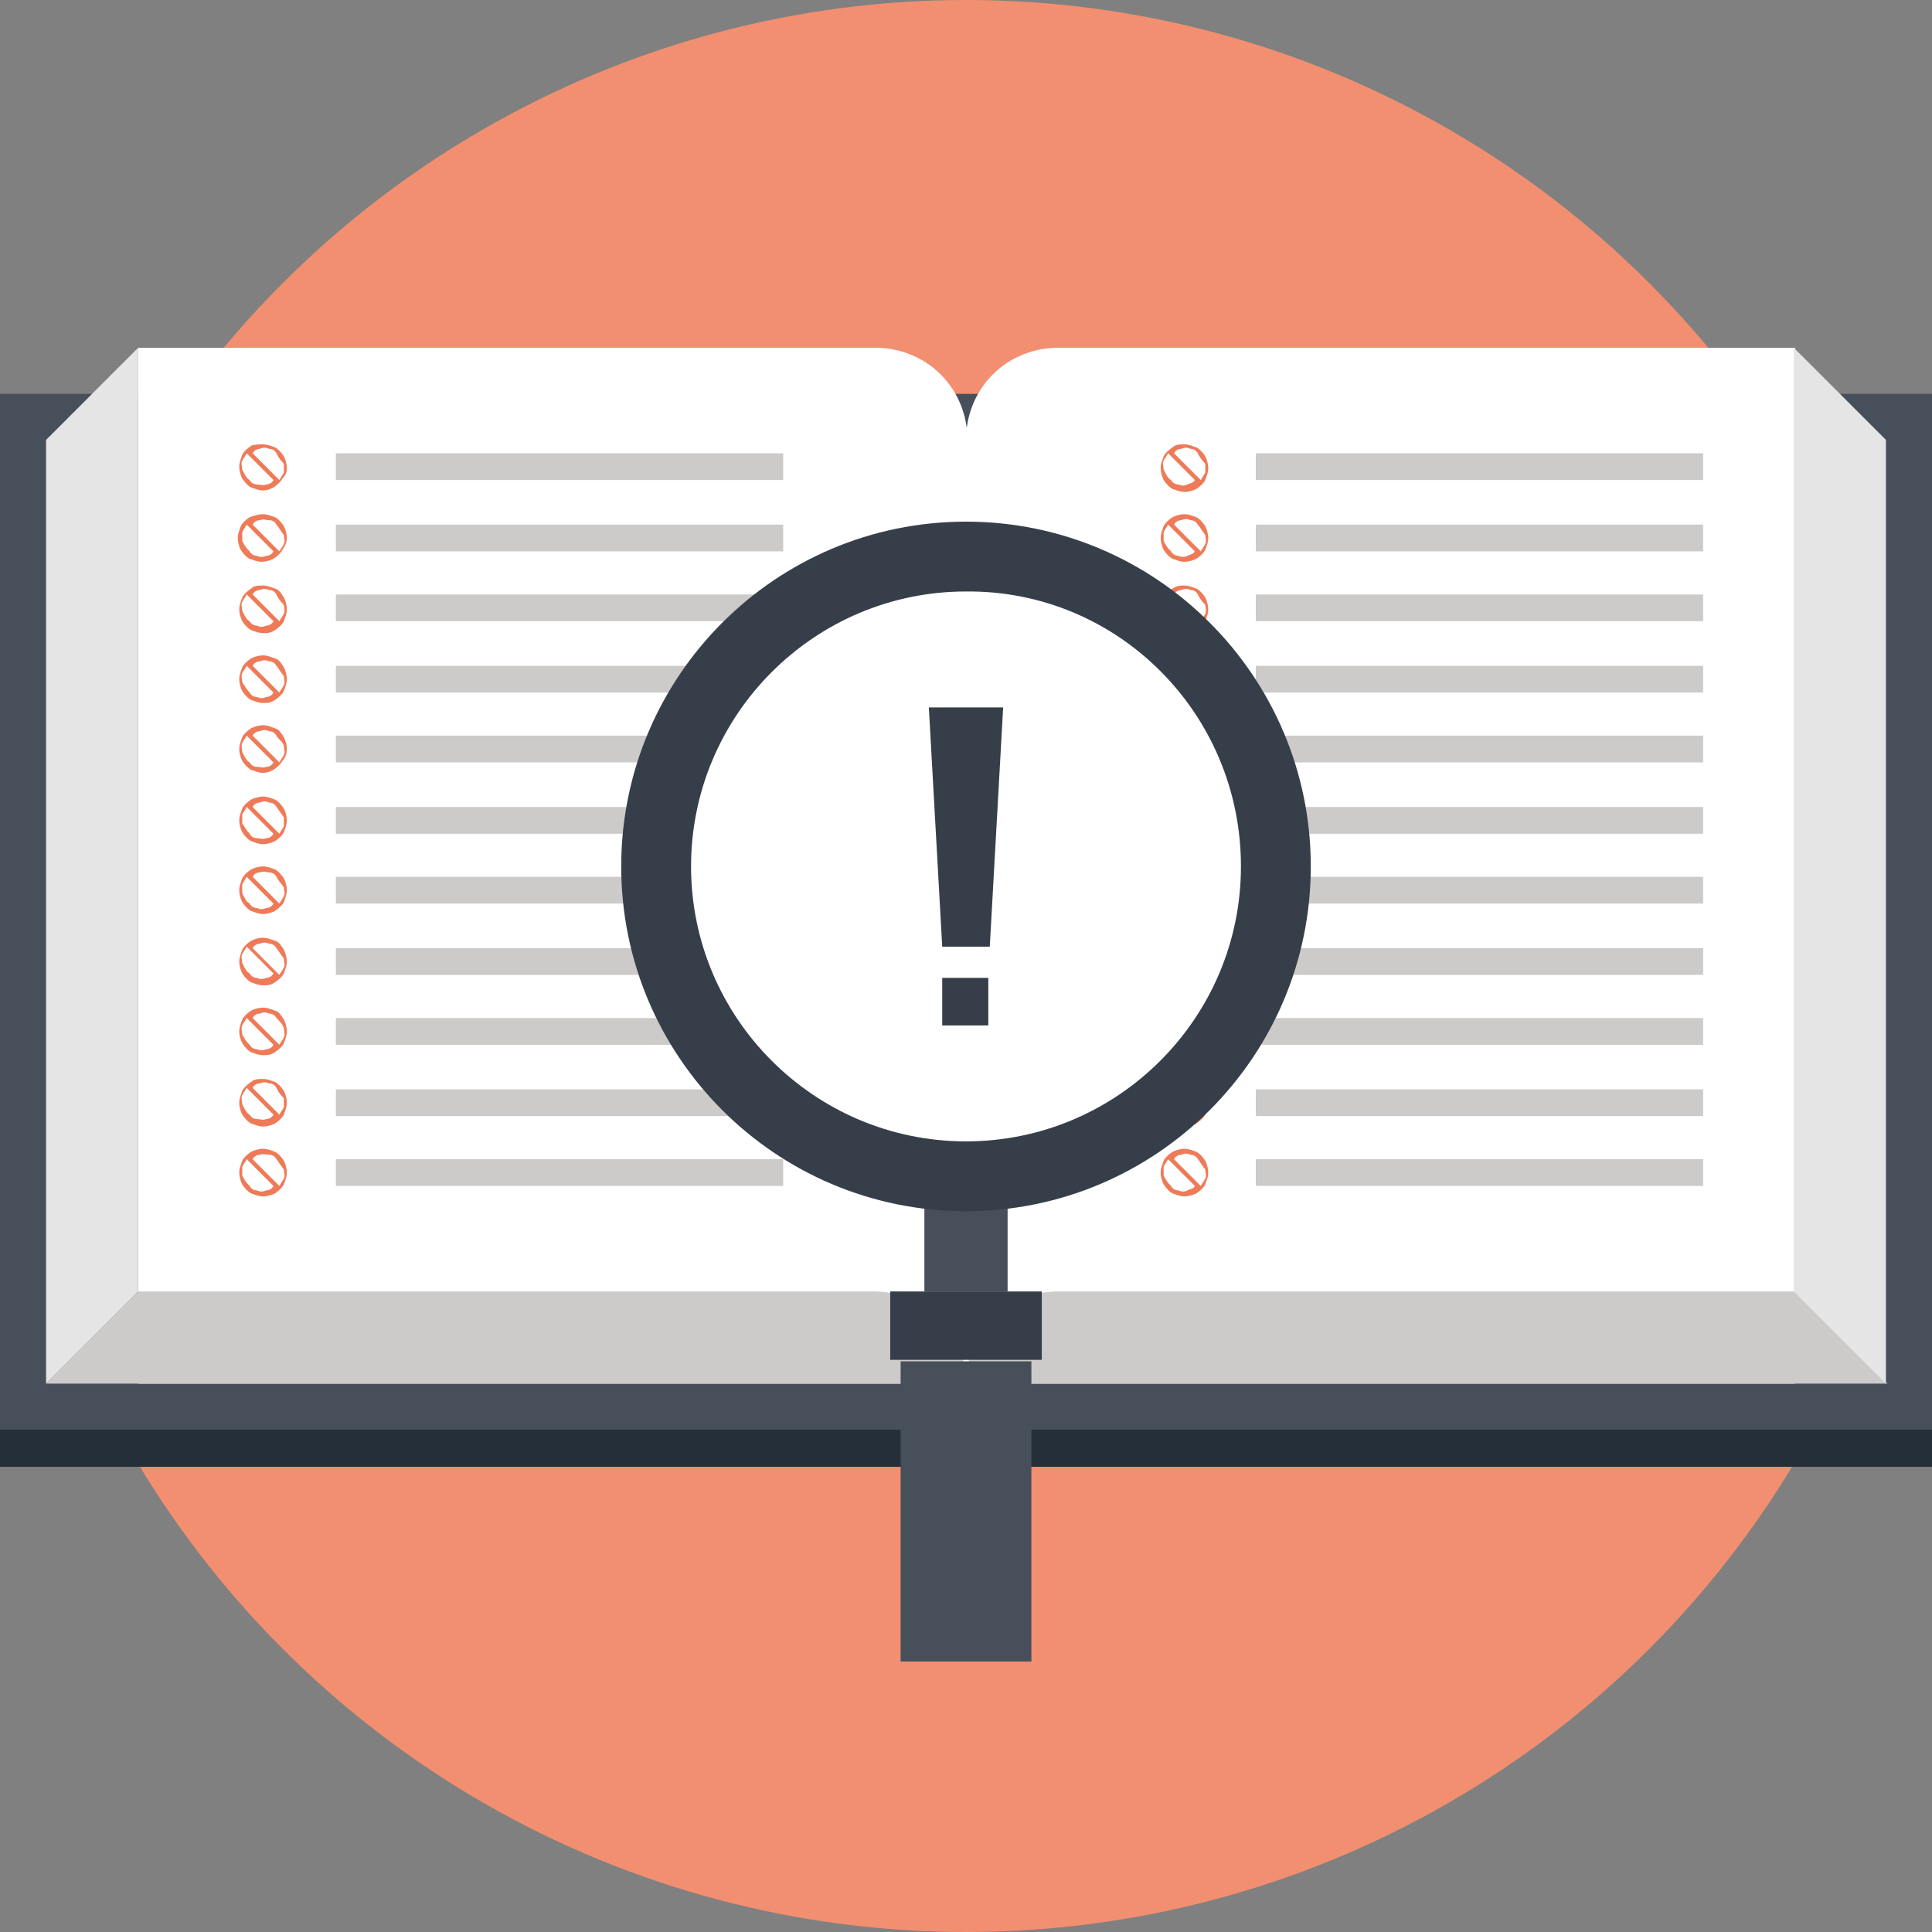 <?xml version="1.0" encoding="utf-8"?>
<!-- Generator: Adobe Illustrator 23.0.6, SVG Export Plug-In . SVG Version: 6.00 Build 0)  -->
<svg version="1.1" id="Ebene_1" xmlns="http://www.w3.org/2000/svg" xmlns:xlink="http://www.w3.org/1999/xlink" x="0px" y="0px"
	 viewBox="0 0 130 130" style="enable-background:new 0 0 130 130;" xml:space="preserve">
<rect x="0" y="0" width="130" height="130" fill="#808080" stroke="none"/>
<style type="text/css">
	.st0{fill:#F28F70;}
	.st1{fill:#474F5A;}
	.st2{fill:#242F39;}
	.st3{fill:#FFFFFF;}
	.st4{fill:#CCCBCA;}
	.st5{fill:#E6E5E5;}
	.st6{fill:#EF7A57;}
	.st7{fill:#363F49;}
</style>
<g>
	<circle class="st0" cx="65" cy="65" r="65"/>
	<g>
		<g>
			<g>
				<rect y="26.5" class="st1" width="130" height="69.7"/>
				<rect y="96.2" class="st2" width="130" height="2.5"/>
			</g>
			<g>
				<g>
					<path class="st3" d="M65,93.1H9.3V23.4h49.6c1.6,0,3.2,0.6,4.4,1.8c1.2,1.2,1.8,2.8,1.8,4.4L65,93.1L65,93.1z"/>
					<path class="st3" d="M120.7,93.1H65V29.6c0-1.6,0.6-3.2,1.8-4.4c1.2-1.2,2.8-1.8,4.4-1.8h49.6v69.7H120.7z"/>
				</g>
				<path class="st4" d="M63.2,88.7c-1.2-1.2-2.8-1.8-4.4-1.8H9.3l-6.2,6.2H65C65,91.5,64.4,89.9,63.2,88.7z"/>
				<path class="st4" d="M66.8,88.7c1.2-1.2,2.8-1.8,4.4-1.8h49.6l6.2,6.2H65C65,91.5,65.6,89.9,66.8,88.7z"/>
				<polygon class="st5" points="9.3,23.4 9.3,86.9 3.1,93.1 3.1,29.6 				"/>
				<polygon class="st5" points="120.7,23.4 120.7,86.9 126.9,93.1 126.9,29.6 				"/>
				<g>
					<rect x="22.6" y="30.5" class="st4" width="30.1" height="1.8"/>
					<rect x="22.6" y="35.3" class="st4" width="30.1" height="1.8"/>
					<rect x="22.6" y="40" class="st4" width="30.1" height="1.8"/>
					<rect x="22.6" y="44.8" class="st4" width="30.1" height="1.8"/>
					<rect x="22.6" y="49.5" class="st4" width="30.1" height="1.8"/>
					<rect x="22.6" y="54.3" class="st4" width="30.1" height="1.8"/>
					<rect x="22.6" y="59" class="st4" width="30.1" height="1.8"/>
					<rect x="22.6" y="63.8" class="st4" width="30.1" height="1.8"/>
					<rect x="22.6" y="68.5" class="st4" width="30.1" height="1.8"/>
					<rect x="22.6" y="73.3" class="st4" width="30.1" height="1.8"/>
					<rect x="22.6" y="78" class="st4" width="30.1" height="1.8"/>
				</g>
				<g>
					<g>
						<path class="st6" d="M17.7,29.9c0.3,0,0.5,0.1,0.8,0.2c0.2,0.1,0.4,0.3,0.6,0.6c0.1,0.2,0.2,0.5,0.2,0.8S19.2,32,19,32.2
							c-0.1,0.2-0.3,0.4-0.6,0.6C18.2,32.9,18,33,17.7,33s-0.5-0.1-0.8-0.2c-0.2-0.1-0.4-0.3-0.6-0.6c-0.1-0.2-0.2-0.5-0.2-0.8
							s0.1-0.5,0.2-0.8c0.1-0.2,0.3-0.4,0.6-0.6C17.1,29.9,17.4,29.9,17.7,29.9z M16.8,32.3c0.1,0.2,0.3,0.3,0.5,0.3s0.4,0.1,0.6,0
							c0.2,0,0.4-0.1,0.5-0.3l-1.8-1.8c-0.1,0.2-0.2,0.3-0.3,0.5s0,0.4,0,0.6C16.5,32,16.6,32.2,16.8,32.3z M18.6,30.5
							c-0.1-0.2-0.3-0.3-0.5-0.3c-0.2-0.1-0.4-0.1-0.6,0c-0.2,0-0.4,0.1-0.5,0.3l1.8,1.8c0.1-0.2,0.2-0.3,0.3-0.5c0-0.2,0-0.4,0-0.6
							C18.8,30.9,18.7,30.7,18.6,30.5z"/>
					</g>
					<g>
						<path class="st6" d="M17.7,34.6c0.3,0,0.5,0.1,0.8,0.2c0.2,0.1,0.4,0.3,0.6,0.6c0.1,0.2,0.2,0.5,0.2,0.8S19.2,36.7,19,37
							c-0.1,0.2-0.3,0.4-0.6,0.6c-0.2,0.1-0.5,0.2-0.8,0.2s-0.5-0.1-0.8-0.2c-0.2-0.1-0.4-0.3-0.6-0.6c-0.1-0.2-0.2-0.5-0.2-0.8
							s0.1-0.5,0.2-0.8c0.1-0.2,0.3-0.4,0.6-0.6C17.1,34.7,17.4,34.6,17.7,34.6z M16.8,37.1c0.1,0.2,0.3,0.3,0.5,0.3
							c0.2,0.1,0.4,0.1,0.6,0c0.2,0,0.4-0.1,0.5-0.3l-1.8-1.8c-0.1,0.2-0.2,0.3-0.3,0.5c0,0.2,0,0.4,0,0.6
							C16.5,36.8,16.6,36.9,16.8,37.1z M18.6,35.3c-0.1-0.2-0.3-0.3-0.5-0.3s-0.4-0.1-0.6,0c-0.2,0-0.4,0.1-0.5,0.3l1.8,1.8
							c0.1-0.2,0.2-0.3,0.3-0.5s0-0.4,0-0.6C18.8,35.6,18.7,35.4,18.6,35.3z"/>
					</g>
					<g>
						<path class="st6" d="M17.7,39.4c0.3,0,0.5,0.1,0.8,0.2s0.4,0.3,0.6,0.6c0.1,0.2,0.2,0.5,0.2,0.8s-0.1,0.5-0.2,0.8
							c-0.1,0.2-0.3,0.4-0.6,0.6s-0.5,0.2-0.8,0.2s-0.5-0.1-0.8-0.2c-0.2-0.1-0.4-0.3-0.6-0.6c-0.1-0.2-0.2-0.5-0.2-0.8
							s0.1-0.5,0.2-0.8c0.1-0.2,0.3-0.4,0.6-0.6C17.1,39.4,17.4,39.4,17.7,39.4z M16.8,41.8c0.1,0.2,0.3,0.3,0.5,0.3
							c0.2,0.1,0.4,0.1,0.6,0c0.2,0,0.4-0.1,0.5-0.3L16.6,40c-0.1,0.2-0.2,0.3-0.3,0.5s0,0.4,0,0.6C16.5,41.5,16.6,41.7,16.8,41.8z
							 M18.6,40c-0.1-0.2-0.3-0.3-0.5-0.3c-0.2-0.1-0.4-0.1-0.6,0c-0.2,0-0.4,0.1-0.5,0.3l1.8,1.8c0.1-0.2,0.2-0.3,0.3-0.5
							s0-0.4,0-0.6C18.8,40.4,18.7,40.2,18.6,40z"/>
					</g>
					<g>
						<path class="st6" d="M17.7,44.1c0.3,0,0.5,0.1,0.8,0.2s0.4,0.3,0.6,0.6c0.1,0.2,0.2,0.5,0.2,0.8s-0.1,0.5-0.2,0.8
							c-0.1,0.2-0.3,0.4-0.6,0.6s-0.5,0.2-0.8,0.2s-0.5-0.1-0.8-0.2c-0.2-0.1-0.4-0.3-0.6-0.6c-0.1-0.2-0.2-0.5-0.2-0.8
							s0.1-0.5,0.2-0.8c0.1-0.2,0.3-0.4,0.6-0.6C17.1,44.2,17.4,44.1,17.7,44.1z M16.8,46.6c0.1,0.2,0.3,0.3,0.5,0.3
							c0.2,0.1,0.4,0.1,0.6,0c0.2,0,0.4-0.1,0.5-0.3l-1.8-1.8c-0.1,0.2-0.2,0.3-0.3,0.5s0,0.4,0,0.6C16.5,46.2,16.6,46.4,16.8,46.6z
							 M18.6,44.8c-0.1-0.2-0.3-0.3-0.5-0.3c-0.2-0.1-0.4-0.1-0.6,0c-0.2,0-0.4,0.1-0.5,0.3l1.8,1.8c0.1-0.2,0.2-0.3,0.3-0.5
							s0-0.4,0-0.6C18.8,45.1,18.7,44.9,18.6,44.8z"/>
					</g>
					<g>
						<path class="st6" d="M17.7,48.8c0.3,0,0.5,0.1,0.8,0.2s0.4,0.3,0.6,0.6c0.1,0.2,0.2,0.5,0.2,0.8S19.2,51,19,51.2
							c-0.1,0.2-0.3,0.4-0.6,0.6C18.2,51.9,18,52,17.7,52s-0.5-0.1-0.8-0.2c-0.2-0.1-0.4-0.3-0.6-0.6c-0.1-0.2-0.2-0.5-0.2-0.8
							s0.1-0.5,0.2-0.8c0.1-0.2,0.3-0.4,0.6-0.6C17.1,48.9,17.4,48.8,17.7,48.8z M16.8,51.3c0.1,0.2,0.3,0.3,0.5,0.3s0.4,0.1,0.6,0
							c0.2,0,0.4-0.1,0.5-0.3l-1.8-1.8c-0.1,0.2-0.2,0.3-0.3,0.5s0,0.4,0,0.6C16.5,51,16.6,51.2,16.8,51.3z M18.6,49.5
							c-0.1-0.2-0.3-0.3-0.5-0.3c-0.2-0.1-0.4-0.1-0.6,0c-0.2,0-0.4,0.1-0.5,0.3l1.8,1.8c0.1-0.2,0.2-0.3,0.3-0.5s0-0.4,0-0.6
							S18.7,49.7,18.6,49.5z"/>
					</g>
					<g>
						<path class="st6" d="M17.7,53.6c0.3,0,0.5,0.1,0.8,0.2c0.2,0.1,0.4,0.3,0.6,0.6c0.1,0.2,0.2,0.5,0.2,0.8s-0.1,0.5-0.2,0.8
							c-0.1,0.2-0.3,0.4-0.6,0.6c-0.2,0.1-0.5,0.2-0.8,0.2s-0.5-0.1-0.8-0.2c-0.2-0.1-0.4-0.3-0.6-0.6c-0.1-0.2-0.2-0.5-0.2-0.8
							s0.1-0.5,0.2-0.8c0.1-0.2,0.3-0.4,0.6-0.6C17.1,53.7,17.4,53.6,17.7,53.6z M16.8,56.1c0.1,0.2,0.3,0.3,0.5,0.3s0.4,0.1,0.6,0
							c0.2,0,0.4-0.1,0.5-0.3l-1.8-1.8c-0.1,0.2-0.2,0.3-0.3,0.5c0,0.2,0,0.4,0,0.6C16.5,55.7,16.6,55.9,16.8,56.1z M18.6,54.3
							c-0.1-0.2-0.3-0.3-0.5-0.3c-0.2-0.1-0.4-0.1-0.6,0c-0.2,0-0.4,0.1-0.5,0.3l1.8,1.8c0.1-0.2,0.2-0.3,0.3-0.5c0-0.2,0-0.4,0-0.6
							C18.8,54.6,18.7,54.4,18.6,54.3z"/>
					</g>
					<g>
						<path class="st6" d="M17.7,58.3c0.3,0,0.5,0.1,0.8,0.2c0.2,0.1,0.4,0.3,0.6,0.6c0.1,0.2,0.2,0.5,0.2,0.8s-0.1,0.5-0.2,0.8
							c-0.1,0.2-0.3,0.4-0.6,0.6c-0.2,0.1-0.5,0.2-0.8,0.2s-0.5-0.1-0.8-0.2c-0.2-0.1-0.4-0.3-0.6-0.6c-0.1-0.2-0.2-0.5-0.2-0.8
							s0.1-0.5,0.2-0.8c0.1-0.2,0.3-0.4,0.6-0.6C17.1,58.4,17.4,58.3,17.7,58.3z M16.8,60.8c0.1,0.2,0.3,0.3,0.5,0.3
							c0.2,0.1,0.4,0.1,0.6,0c0.2,0,0.4-0.1,0.5-0.3L16.6,59c-0.1,0.2-0.2,0.3-0.3,0.5c0,0.2,0,0.4,0,0.6
							C16.5,60.5,16.6,60.7,16.8,60.8z M18.6,59c-0.1-0.2-0.3-0.3-0.5-0.3s-0.4-0.1-0.6,0c-0.2,0-0.4,0.1-0.5,0.3l1.8,1.8
							c0.1-0.2,0.2-0.3,0.3-0.5s0-0.4,0-0.6C18.8,59.3,18.7,59.2,18.6,59z"/>
					</g>
					<g>
						<path class="st6" d="M17.7,63.1c0.3,0,0.5,0.1,0.8,0.2s0.4,0.3,0.6,0.6c0.1,0.2,0.2,0.5,0.2,0.8s-0.1,0.5-0.2,0.8
							c-0.1,0.2-0.3,0.4-0.6,0.6s-0.5,0.2-0.8,0.2s-0.5-0.1-0.8-0.2c-0.2-0.1-0.4-0.3-0.6-0.6c-0.1-0.2-0.2-0.5-0.2-0.8
							s0.1-0.5,0.2-0.8c0.1-0.2,0.3-0.4,0.6-0.6C17.1,63.2,17.4,63.1,17.7,63.1z M16.8,65.5c0.1,0.2,0.3,0.3,0.5,0.3
							c0.2,0.1,0.4,0.1,0.6,0c0.2,0,0.4-0.1,0.5-0.3l-1.8-1.8c-0.1,0.2-0.2,0.3-0.3,0.5s0,0.4,0,0.6C16.5,65.2,16.6,65.4,16.8,65.5z
							 M18.6,63.8c-0.1-0.2-0.3-0.3-0.5-0.3c-0.2-0.1-0.4-0.1-0.6,0c-0.2,0-0.4,0.1-0.5,0.3l1.8,1.8c0.1-0.2,0.2-0.3,0.3-0.5
							s0-0.4,0-0.6C18.8,64.1,18.7,63.9,18.6,63.8z"/>
					</g>
					<g>
						<path class="st6" d="M17.7,67.8c0.3,0,0.5,0.1,0.8,0.2s0.4,0.3,0.6,0.6c0.1,0.2,0.2,0.5,0.2,0.8s-0.1,0.5-0.2,0.8
							c-0.1,0.2-0.3,0.4-0.6,0.6S18,71,17.7,71s-0.5-0.1-0.8-0.2c-0.2-0.1-0.4-0.3-0.6-0.6c-0.1-0.2-0.2-0.5-0.2-0.8
							s0.1-0.5,0.2-0.8c0.1-0.2,0.3-0.4,0.6-0.6C17.1,67.9,17.4,67.8,17.7,67.8z M16.8,70.3c0.1,0.2,0.3,0.3,0.5,0.3
							c0.2,0.1,0.4,0.1,0.6,0c0.2,0,0.4-0.1,0.5-0.3l-1.8-1.8c-0.1,0.2-0.2,0.3-0.3,0.5s0,0.4,0,0.6C16.5,70,16.6,70.1,16.8,70.3z
							 M18.6,68.5c-0.1-0.2-0.3-0.3-0.5-0.3c-0.2-0.1-0.4-0.1-0.6,0c-0.2,0-0.4,0.1-0.5,0.3l1.8,1.8c0.1-0.2,0.2-0.3,0.3-0.5
							s0-0.4,0-0.6S18.7,68.6,18.6,68.5z"/>
					</g>
					<g>
						<path class="st6" d="M17.7,72.6c0.3,0,0.5,0.1,0.8,0.2c0.2,0.1,0.4,0.3,0.6,0.6c0.1,0.2,0.2,0.5,0.2,0.8s-0.1,0.5-0.2,0.8
							c-0.1,0.2-0.3,0.4-0.6,0.6c-0.2,0.1-0.5,0.2-0.8,0.2s-0.5-0.1-0.8-0.2c-0.2-0.1-0.4-0.3-0.6-0.6c-0.1-0.2-0.2-0.5-0.2-0.8
							s0.1-0.5,0.2-0.8c0.1-0.2,0.3-0.4,0.6-0.6C17.1,72.6,17.4,72.6,17.7,72.6z M16.8,75c0.1,0.2,0.3,0.3,0.5,0.3s0.4,0.1,0.6,0
							c0.2,0,0.4-0.1,0.5-0.3l-1.8-1.8c-0.1,0.2-0.2,0.3-0.3,0.5s0,0.4,0,0.6C16.5,74.7,16.6,74.9,16.8,75z M18.6,73.2
							c-0.1-0.2-0.3-0.3-0.5-0.3c-0.2-0.1-0.4-0.1-0.6,0c-0.2,0-0.4,0.1-0.5,0.3l1.8,1.8c0.1-0.2,0.2-0.3,0.3-0.5c0-0.2,0-0.4,0-0.6
							C18.8,73.6,18.7,73.4,18.6,73.2z"/>
					</g>
					<g>
						<path class="st6" d="M17.7,77.3c0.3,0,0.5,0.1,0.8,0.2c0.2,0.1,0.4,0.3,0.6,0.6c0.1,0.2,0.2,0.5,0.2,0.8s-0.1,0.5-0.2,0.8
							c-0.1,0.2-0.3,0.4-0.6,0.6c-0.2,0.1-0.5,0.2-0.8,0.2s-0.5-0.1-0.8-0.2c-0.2-0.1-0.4-0.3-0.6-0.6c-0.1-0.2-0.2-0.5-0.2-0.8
							s0.1-0.5,0.2-0.8c0.1-0.2,0.3-0.4,0.6-0.6C17.1,77.4,17.4,77.3,17.7,77.3z M16.8,79.8c0.1,0.2,0.3,0.3,0.5,0.3
							c0.2,0.1,0.4,0.1,0.6,0c0.2,0,0.4-0.1,0.5-0.3L16.6,78c-0.1,0.2-0.2,0.3-0.3,0.5c0,0.2,0,0.4,0,0.6
							C16.5,79.5,16.6,79.6,16.8,79.8z M18.6,78c-0.1-0.2-0.3-0.3-0.5-0.3s-0.4-0.1-0.6,0c-0.2,0-0.4,0.1-0.5,0.3l1.8,1.8
							c0.1-0.2,0.2-0.3,0.3-0.5s0-0.4,0-0.6C18.8,78.3,18.7,78.1,18.6,78z"/>
					</g>
				</g>
			</g>
		</g>
		<g>
			<g>
				<rect x="84.5" y="30.5" class="st4" width="30.1" height="1.8"/>
				<rect x="84.5" y="35.3" class="st4" width="30.1" height="1.8"/>
				<rect x="84.5" y="40" class="st4" width="30.1" height="1.8"/>
				<rect x="84.5" y="44.8" class="st4" width="30.1" height="1.8"/>
				<rect x="84.5" y="49.5" class="st4" width="30.1" height="1.8"/>
				<rect x="84.5" y="54.3" class="st4" width="30.1" height="1.8"/>
				<rect x="84.5" y="59" class="st4" width="30.1" height="1.8"/>
				<rect x="84.5" y="63.8" class="st4" width="30.1" height="1.8"/>
				<rect x="84.5" y="68.5" class="st4" width="30.1" height="1.8"/>
				<rect x="84.5" y="73.3" class="st4" width="30.1" height="1.8"/>
				<rect x="84.5" y="78" class="st4" width="30.1" height="1.8"/>
			</g>
			<g>
				<path class="st6" d="M79.7,29.9c0.3,0,0.5,0.1,0.8,0.2c0.2,0.1,0.4,0.3,0.6,0.6c0.1,0.2,0.2,0.5,0.2,0.8s-0.1,0.5-0.2,0.8
					c-0.1,0.2-0.3,0.4-0.6,0.6c-0.2,0.1-0.5,0.2-0.8,0.2s-0.5-0.1-0.8-0.2c-0.2-0.1-0.4-0.3-0.6-0.6c-0.1-0.2-0.2-0.5-0.2-0.8
					s0.1-0.5,0.2-0.8c0.1-0.2,0.3-0.4,0.6-0.6C79.1,29.9,79.4,29.9,79.7,29.9z M78.8,32.3c0.1,0.2,0.3,0.3,0.5,0.3
					c0.2,0.1,0.4,0.1,0.6,0s0.4-0.1,0.5-0.3l-1.8-1.8c-0.1,0.2-0.2,0.3-0.3,0.5s0,0.4,0,0.6C78.5,32,78.6,32.2,78.8,32.3z
					 M80.6,30.5c-0.1-0.2-0.3-0.3-0.5-0.3c-0.2-0.1-0.4-0.1-0.6,0c-0.2,0-0.4,0.1-0.5,0.3l1.8,1.8c0.1-0.2,0.2-0.3,0.3-0.5
					c0-0.2,0-0.4,0-0.6C80.8,30.9,80.7,30.7,80.6,30.5z"/>
			</g>
			<g>
				<path class="st6" d="M79.7,34.6c0.3,0,0.5,0.1,0.8,0.2c0.2,0.1,0.4,0.3,0.6,0.6c0.1,0.2,0.2,0.5,0.2,0.8s-0.1,0.5-0.2,0.8
					c-0.1,0.2-0.3,0.4-0.6,0.6c-0.2,0.1-0.5,0.2-0.8,0.2s-0.5-0.1-0.8-0.2c-0.2-0.1-0.4-0.3-0.6-0.6c-0.1-0.2-0.2-0.5-0.2-0.8
					s0.1-0.5,0.2-0.8c0.1-0.2,0.3-0.4,0.6-0.6C79.1,34.7,79.4,34.6,79.7,34.6z M78.8,37.1c0.1,0.2,0.3,0.3,0.5,0.3
					c0.2,0.1,0.4,0.1,0.6,0s0.4-0.1,0.5-0.3l-1.8-1.8c-0.1,0.2-0.2,0.3-0.3,0.5c0,0.2,0,0.4,0,0.6C78.5,36.8,78.6,36.9,78.8,37.1z
					 M80.6,35.3c-0.1-0.2-0.3-0.3-0.5-0.3c-0.2-0.1-0.4-0.1-0.6,0c-0.2,0-0.4,0.1-0.5,0.3l1.8,1.8c0.1-0.2,0.2-0.3,0.3-0.5
					s0-0.4,0-0.6C80.8,35.6,80.7,35.4,80.6,35.3z"/>
			</g>
			<g>
				<path class="st6" d="M79.7,39.4c0.3,0,0.5,0.1,0.8,0.2c0.2,0.1,0.4,0.3,0.6,0.6c0.1,0.2,0.2,0.5,0.2,0.8s-0.1,0.5-0.2,0.8
					c-0.1,0.2-0.3,0.4-0.6,0.6c-0.2,0.1-0.5,0.2-0.8,0.2s-0.5-0.1-0.8-0.2s-0.4-0.3-0.6-0.6c-0.1-0.2-0.2-0.5-0.2-0.8
					s0.1-0.5,0.2-0.8c0.1-0.2,0.3-0.4,0.6-0.6S79.4,39.4,79.7,39.4z M78.8,41.8c0.1,0.2,0.3,0.3,0.5,0.3c0.2,0.1,0.4,0.1,0.6,0
					c0.2,0,0.4-0.1,0.5-0.3L78.6,40c-0.1,0.2-0.2,0.3-0.3,0.5s0,0.4,0,0.6S78.6,41.7,78.8,41.8z M80.6,40c-0.1-0.2-0.3-0.3-0.5-0.3
					c-0.2-0.1-0.4-0.1-0.6,0c-0.2,0-0.4,0.1-0.5,0.3l1.8,1.8c0.1-0.2,0.2-0.3,0.3-0.5s0-0.4,0-0.6C80.8,40.4,80.7,40.2,80.6,40z"/>
			</g>
			<g>
				<path class="st6" d="M79.7,44.1c0.3,0,0.5,0.1,0.8,0.2c0.2,0.1,0.4,0.3,0.6,0.6c0.1,0.2,0.2,0.5,0.2,0.8s-0.1,0.5-0.2,0.8
					c-0.1,0.2-0.3,0.4-0.6,0.6c-0.2,0.1-0.5,0.2-0.8,0.2s-0.5-0.1-0.8-0.2s-0.4-0.3-0.6-0.6c-0.1-0.2-0.2-0.5-0.2-0.8
					s0.1-0.5,0.2-0.8c0.1-0.2,0.3-0.4,0.6-0.6S79.4,44.1,79.7,44.1z M78.8,46.6c0.1,0.2,0.3,0.3,0.5,0.3c0.2,0.1,0.4,0.1,0.6,0
					s0.4-0.1,0.5-0.3l-1.8-1.8c-0.1,0.2-0.2,0.3-0.3,0.5s0,0.4,0,0.6C78.5,46.2,78.6,46.4,78.8,46.6z M80.6,44.8
					c-0.1-0.2-0.3-0.3-0.5-0.3c-0.2-0.1-0.4-0.1-0.6,0c-0.2,0-0.4,0.1-0.5,0.3l1.8,1.8c0.1-0.2,0.2-0.3,0.3-0.5s0-0.4,0-0.6
					C80.8,45.1,80.7,44.9,80.6,44.8z"/>
			</g>
			<g>
				<path class="st6" d="M79.7,48.8c0.3,0,0.5,0.1,0.8,0.2c0.2,0.1,0.4,0.3,0.6,0.6c0.1,0.2,0.2,0.5,0.2,0.8s-0.1,0.5-0.2,0.8
					c-0.1,0.2-0.3,0.4-0.6,0.6C80.3,51.9,80,52,79.7,52s-0.5-0.1-0.8-0.2c-0.2-0.1-0.4-0.3-0.6-0.6c-0.1-0.2-0.2-0.5-0.2-0.8
					s0.1-0.5,0.2-0.8c0.1-0.2,0.3-0.4,0.6-0.6S79.4,48.8,79.7,48.8z M78.8,51.3c0.1,0.2,0.3,0.3,0.5,0.3c0.2,0.1,0.4,0.1,0.6,0
					s0.4-0.1,0.5-0.3l-1.8-1.8c-0.1,0.2-0.2,0.3-0.3,0.5s0,0.4,0,0.6C78.5,51,78.6,51.2,78.8,51.3z M80.6,49.5
					c-0.1-0.2-0.3-0.3-0.5-0.3c-0.2-0.1-0.4-0.1-0.6,0c-0.2,0-0.4,0.1-0.5,0.3l1.8,1.8c0.1-0.2,0.2-0.3,0.3-0.5s0-0.4,0-0.6
					C80.8,49.8,80.7,49.7,80.6,49.5z"/>
			</g>
			<g>
				<path class="st6" d="M79.7,53.6c0.3,0,0.5,0.1,0.8,0.2c0.2,0.1,0.4,0.3,0.6,0.6c0.1,0.2,0.2,0.5,0.2,0.8s-0.1,0.5-0.2,0.8
					c-0.1,0.2-0.3,0.4-0.6,0.6c-0.2,0.1-0.5,0.2-0.8,0.2s-0.5-0.1-0.8-0.2c-0.2-0.1-0.4-0.3-0.6-0.6c-0.1-0.2-0.2-0.5-0.2-0.8
					s0.1-0.5,0.2-0.8c0.1-0.2,0.3-0.4,0.6-0.6C79.1,53.7,79.4,53.6,79.7,53.6z M78.8,56.1c0.1,0.2,0.3,0.3,0.5,0.3
					c0.2,0.1,0.4,0.1,0.6,0s0.4-0.1,0.5-0.3l-1.8-1.8c-0.1,0.2-0.2,0.3-0.3,0.5c0,0.2,0,0.4,0,0.6C78.5,55.7,78.6,55.9,78.8,56.1z
					 M80.6,54.3c-0.1-0.2-0.3-0.3-0.5-0.3c-0.2-0.1-0.4-0.1-0.6,0c-0.2,0-0.4,0.1-0.5,0.3l1.8,1.8c0.1-0.2,0.2-0.3,0.3-0.5
					c0-0.2,0-0.4,0-0.6C80.8,54.6,80.7,54.4,80.6,54.3z"/>
			</g>
			<g>
				<path class="st6" d="M79.7,58.3c0.3,0,0.5,0.1,0.8,0.2c0.2,0.1,0.4,0.3,0.6,0.6c0.1,0.2,0.2,0.5,0.2,0.8s-0.1,0.5-0.2,0.8
					c-0.1,0.2-0.3,0.4-0.6,0.6c-0.2,0.1-0.5,0.2-0.8,0.2s-0.5-0.1-0.8-0.2c-0.2-0.1-0.4-0.3-0.6-0.6c-0.1-0.2-0.2-0.5-0.2-0.8
					s0.1-0.5,0.2-0.8c0.1-0.2,0.3-0.4,0.6-0.6C79.1,58.4,79.4,58.3,79.7,58.3z M78.8,60.8c0.1,0.2,0.3,0.3,0.5,0.3
					c0.2,0.1,0.4,0.1,0.6,0c0.2,0,0.4-0.1,0.5-0.3L78.6,59c-0.1,0.2-0.2,0.3-0.3,0.5c0,0.2,0,0.4,0,0.6
					C78.5,60.5,78.6,60.7,78.8,60.8z M80.6,59c-0.1-0.2-0.3-0.3-0.5-0.3c-0.2-0.1-0.4-0.1-0.6,0c-0.2,0-0.4,0.1-0.5,0.3l1.8,1.8
					c0.1-0.2,0.2-0.3,0.3-0.5s0-0.4,0-0.6C80.8,59.3,80.7,59.2,80.6,59z"/>
			</g>
			<g>
				<path class="st6" d="M79.7,63.1c0.3,0,0.5,0.1,0.8,0.2c0.2,0.1,0.4,0.3,0.6,0.6c0.1,0.2,0.2,0.5,0.2,0.8s-0.1,0.5-0.2,0.8
					c-0.1,0.2-0.3,0.4-0.6,0.6c-0.2,0.1-0.5,0.2-0.8,0.2s-0.5-0.1-0.8-0.2s-0.4-0.3-0.6-0.6c-0.1-0.2-0.2-0.5-0.2-0.8
					s0.1-0.5,0.2-0.8c0.1-0.2,0.3-0.4,0.6-0.6S79.4,63.1,79.7,63.1z M78.8,65.5c0.1,0.2,0.3,0.3,0.5,0.3c0.2,0.1,0.4,0.1,0.6,0
					c0.2,0,0.4-0.1,0.5-0.3l-1.8-1.8c-0.1,0.2-0.2,0.3-0.3,0.5s0,0.4,0,0.6C78.5,65.2,78.6,65.4,78.8,65.5z M80.6,63.8
					c-0.1-0.2-0.3-0.3-0.5-0.3c-0.2-0.1-0.4-0.1-0.6,0c-0.2,0-0.4,0.1-0.5,0.3l1.8,1.8c0.1-0.2,0.2-0.3,0.3-0.5s0-0.4,0-0.6
					C80.8,64.1,80.7,63.9,80.6,63.8z"/>
			</g>
			<g>
				<path class="st6" d="M79.7,67.8c0.3,0,0.5,0.1,0.8,0.2c0.2,0.1,0.4,0.3,0.6,0.6c0.1,0.2,0.2,0.5,0.2,0.8s-0.1,0.5-0.2,0.8
					c-0.1,0.2-0.3,0.4-0.6,0.6C80.3,70.9,80,71,79.7,71s-0.5-0.1-0.8-0.2s-0.4-0.3-0.6-0.6c-0.1-0.2-0.2-0.5-0.2-0.8
					s0.1-0.5,0.2-0.8c0.1-0.2,0.3-0.4,0.6-0.6S79.4,67.8,79.7,67.8z M78.8,70.3c0.1,0.2,0.3,0.3,0.5,0.3c0.2,0.1,0.4,0.1,0.6,0
					s0.4-0.1,0.5-0.3l-1.8-1.8c-0.1,0.2-0.2,0.3-0.3,0.5s0,0.4,0,0.6C78.5,70,78.6,70.1,78.8,70.3z M80.6,68.5
					c-0.1-0.2-0.3-0.3-0.5-0.3c-0.2-0.1-0.4-0.1-0.6,0c-0.2,0-0.4,0.1-0.5,0.3l1.8,1.8c0.1-0.2,0.2-0.3,0.3-0.5s0-0.4,0-0.6
					C80.8,68.8,80.7,68.6,80.6,68.5z"/>
			</g>
			<g>
				<path class="st6" d="M79.7,72.6c0.3,0,0.5,0.1,0.8,0.2c0.2,0.1,0.4,0.3,0.6,0.6c0.1,0.2,0.2,0.5,0.2,0.8s-0.1,0.5-0.2,0.8
					c-0.1,0.2-0.3,0.4-0.6,0.6c-0.2,0.1-0.5,0.2-0.8,0.2s-0.5-0.1-0.8-0.2c-0.2-0.1-0.4-0.3-0.6-0.6c-0.1-0.2-0.2-0.5-0.2-0.8
					s0.1-0.5,0.2-0.8c0.1-0.2,0.3-0.4,0.6-0.6C79.1,72.6,79.4,72.6,79.7,72.6z M78.8,75c0.1,0.2,0.3,0.3,0.5,0.3
					c0.2,0.1,0.4,0.1,0.6,0s0.4-0.1,0.5-0.3l-1.8-1.8c-0.1,0.2-0.2,0.3-0.3,0.5s0,0.4,0,0.6C78.5,74.7,78.6,74.9,78.8,75z
					 M80.6,73.2c-0.1-0.2-0.3-0.3-0.5-0.3c-0.2-0.1-0.4-0.1-0.6,0c-0.2,0-0.4,0.1-0.5,0.3l1.8,1.8c0.1-0.2,0.2-0.3,0.3-0.5
					c0-0.2,0-0.4,0-0.6C80.8,73.6,80.7,73.4,80.6,73.2z"/>
			</g>
			<g>
				<path class="st6" d="M79.7,77.3c0.3,0,0.5,0.1,0.8,0.2c0.2,0.1,0.4,0.3,0.6,0.6c0.1,0.2,0.2,0.5,0.2,0.8s-0.1,0.5-0.2,0.8
					c-0.1,0.2-0.3,0.4-0.6,0.6c-0.2,0.1-0.5,0.2-0.8,0.2s-0.5-0.1-0.8-0.2c-0.2-0.1-0.4-0.3-0.6-0.6c-0.1-0.2-0.2-0.5-0.2-0.8
					s0.1-0.5,0.2-0.8c0.1-0.2,0.3-0.4,0.6-0.6C79.1,77.4,79.4,77.3,79.7,77.3z M78.8,79.8c0.1,0.2,0.3,0.3,0.5,0.3
					c0.2,0.1,0.4,0.1,0.6,0s0.4-0.1,0.5-0.3L78.6,78c-0.1,0.2-0.2,0.3-0.3,0.5c0,0.2,0,0.4,0,0.6C78.5,79.5,78.6,79.6,78.8,79.8z
					 M80.6,78c-0.1-0.2-0.3-0.3-0.5-0.3c-0.2-0.1-0.4-0.1-0.6,0c-0.2,0-0.4,0.1-0.5,0.3l1.8,1.8c0.1-0.2,0.2-0.3,0.3-0.5
					s0-0.4,0-0.6C80.8,78.3,80.7,78.1,80.6,78z"/>
			</g>
		</g>
		<g>
			<rect x="62.2" y="80.9" class="st1" width="5.6" height="6"/>
			<path class="st7" d="M88.2,58.3c0,12.8-10.4,23.2-23.2,23.2S41.8,71.1,41.8,58.3S52.2,35.1,65,35.1
				C77.8,35.1,88.2,45.5,88.2,58.3z"/>
			<path class="st3" d="M83.5,58.3c0,10.2-8.3,18.5-18.5,18.5s-18.5-8.3-18.5-18.5S54.8,39.8,65,39.8C75.2,39.7,83.5,48,83.5,58.3z"
				/>
			<g>
				<g>
					<polygon class="st7" points="66.6,63.7 63.4,63.7 62.5,47.6 67.5,47.6 					"/>
					<rect x="63.4" y="65.8" class="st7" width="3.1" height="3.2"/>
				</g>
			</g>
			<rect x="60.6" y="91.6" class="st1" width="8.8" height="20.2"/>
			<rect x="59.9" y="86.9" class="st7" width="10.2" height="4.6"/>
		</g>
	</g>
</g>
</svg>
